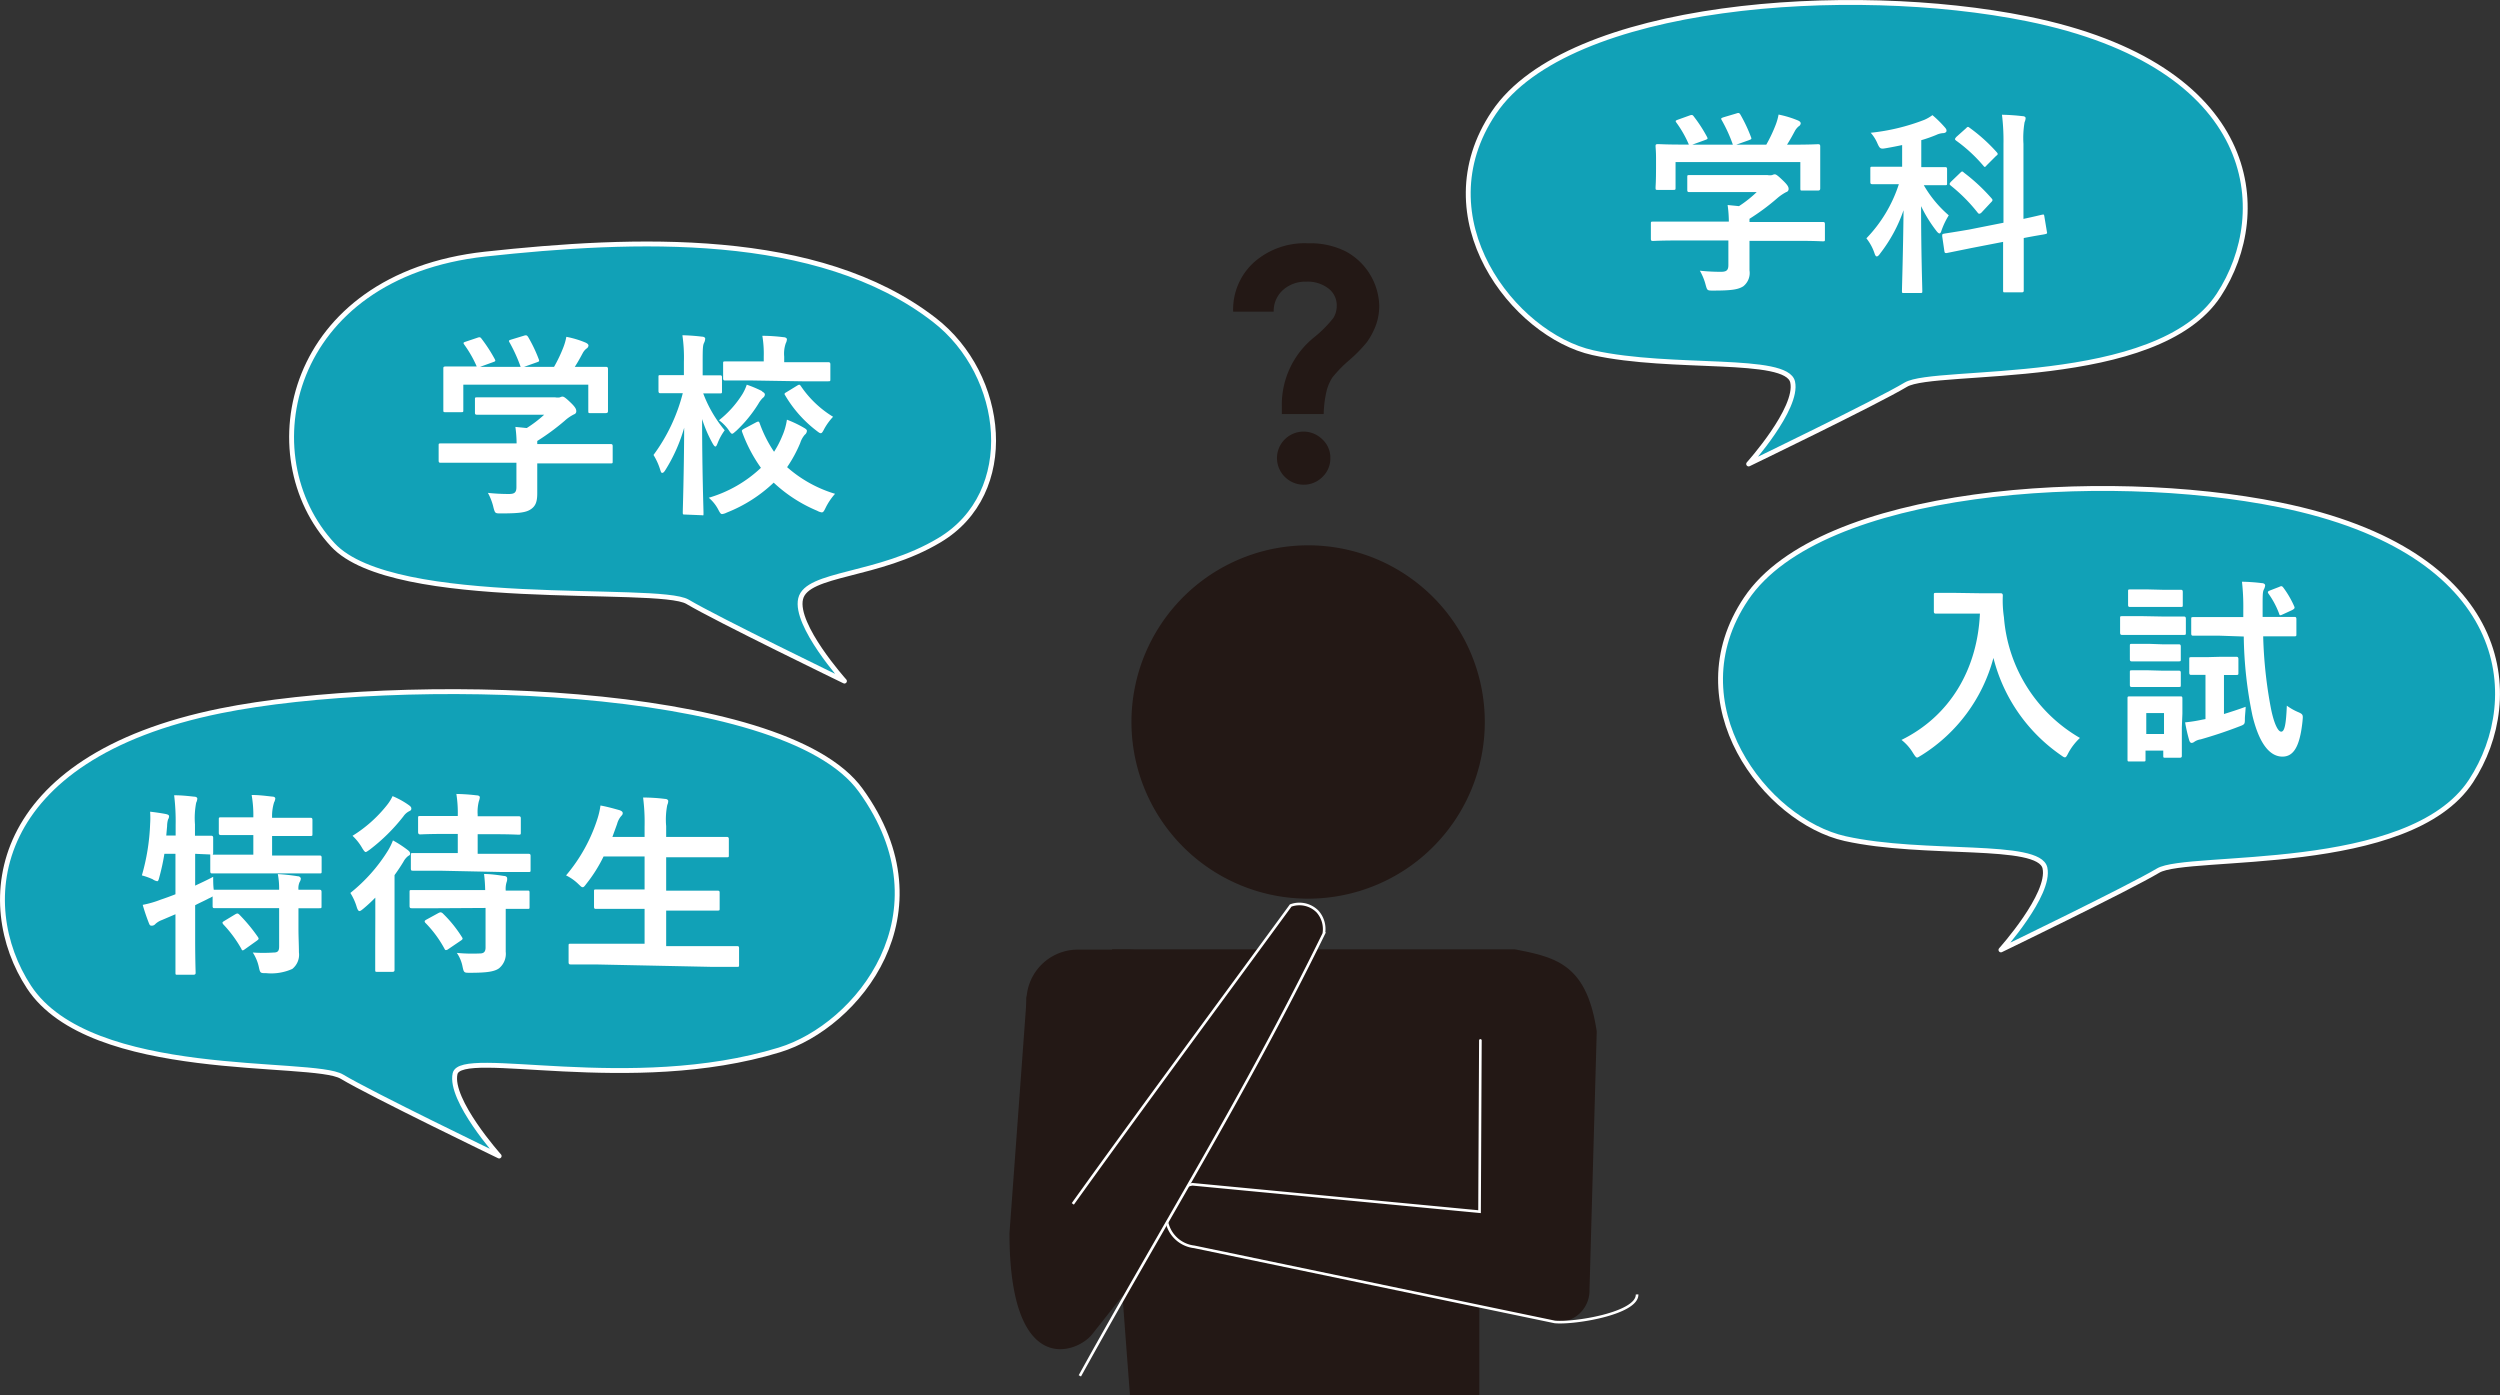 <svg xmlns="http://www.w3.org/2000/svg" xmlns:xlink="http://www.w3.org/1999/xlink" viewBox="0 0 266.45 148.71"><rect x="0" y="0" width="266.45" height="148.71" fill="#333333" stroke="none"/><defs><style>.cls-1,.cls-4{fill:none;}.cls-2{clip-path:url(#clip-path);}.cls-3{fill:#231815;}.cls-4,.cls-5{stroke:#fff;}.cls-4{stroke-width:0.28px;}.cls-5{fill:#11a1b7;stroke-linejoin:round;stroke-width:0.52px;}.cls-6{fill:#fff;}</style><clipPath id="clip-path"><rect class="cls-1" x="78.75" y="47.92" width="119.15" height="100.8"/></clipPath></defs><g id="レイヤー_2" data-name="レイヤー 2"><g id="レイヤー_1-2" data-name="レイヤー 1"><g class="cls-2"><path class="cls-3" d="M116.4,142.21l3.8-4.81a5.46,5.46,0,0,0,5.47-5.46V106.68a5.47,5.47,0,0,0-5.47-5.47h-5.33a5.47,5.47,0,0,0-5.47,5.47l-1.81,24.75C107.59,147,114.8,144.24,116.4,142.21Z"/><path class="cls-3" d="M158.55,102.08a2.19,2.19,0,0,0-.61.92h-.16v.62c0,.07,0,.13,0,.2l-.09,25.32-30.6-2.92a3.37,3.37,0,0,0,.2,6.67l38.41,8a3.37,3.37,0,0,0,3.71-3.45l.77-27.5c-1.06-7.2-4.36-7.91-8.73-8.76H118.53v.13a2.55,2.55,0,0,0-1.5.82s2.17,30.5,3.4,46.55h37.24l0-20.12a5.71,5.71,0,0,0-.06-1v-2.89c.06-.09.15-.15.2-.24"/><path class="cls-3" d="M139.42,95.78A18.83,18.83,0,1,0,120.59,77,18.83,18.83,0,0,0,139.42,95.78Z"/><path class="cls-4" d="M157.78,110.91c0,.06,0-.07,0,0l-.09,18.23-30.6-2.92a3.37,3.37,0,0,0,.2,6.67l38.41,8c2,.21,8.84-.89,8.78-2.93"/><path class="cls-3" d="M109.4,106.09l-.05,29.43a45.47,45.47,0,0,0,7.05,3,4.18,4.18,0,0,0,4.19-1.26c8.8-15.94,11.91-20.31,20.49-37.8a2.81,2.81,0,0,0-.67-2.36,2.71,2.71,0,0,0-2.86-.64c-8,10.94-16.49,22.41-23.22,31.8"/><path class="cls-4" d="M115.09,146.64c8.8-15.93,17.41-29.64,26-47.13a2.81,2.81,0,0,0-.67-2.36,2.71,2.71,0,0,0-2.86-.64c-8,10.94-16.49,22.41-23.22,31.8"/></g><path class="cls-5" d="M90,72.59S76.41,66,73.28,64.14s-31.3.93-37.8-6.06c-8.83-9.49-4.85-28.69,16.24-31,15.81-1.71,35.43-2.59,47.84,7,7.65,5.89,9,18.47.57,23.49C93.59,61.5,86,61,85.33,63.82S90,72.59,90,72.59Z"/><path class="cls-6" d="M49.58,49.32c-1.85,0-2.47,0-2.6,0s-.23,0-.23-.23v-1.6c0-.21,0-.23.23-.23s.75,0,2.6,0h5.48a13.44,13.44,0,0,0-.13-1.76l1.21.12A13,13,0,0,0,58,44.2H53.54c-1.92,0-2.58,0-2.69,0s-.23,0-.23-.21V42.58c0-.21,0-.23.23-.23s.77,0,2.69,0h5.64a1.39,1.39,0,0,0,.5,0,.65.65,0,0,1,.27-.08c.16,0,.37.16.89.66s.58.71.58.9a.33.33,0,0,1-.24.33,4.43,4.43,0,0,0-1,.69A24.88,24.88,0,0,1,57.26,47v.33h5.21c1.85,0,2.47,0,2.6,0s.23,0,.23.23v1.6c0,.21,0,.23-.23.23s-.75,0-2.6,0H57.26v1.35c0,.5,0,1.27,0,1.82,0,.89-.16,1.35-.66,1.7s-1.19.46-3.19.46c-.64,0-.64,0-.81-.6A6,6,0,0,0,52,52.53a21,21,0,0,0,2.23.12c.58,0,.81-.14.81-.73v-2.6ZM50.87,36c.27-.1.34-.06.46.11a16.33,16.33,0,0,1,1.4,2.16c.1.21.1.23-.19.33l-1.38.5h4.33a16.74,16.74,0,0,0-1.18-2.6c-.13-.21-.06-.23.18-.31l1.38-.42c.25-.08.31,0,.41.13a15.4,15.4,0,0,1,1.15,2.41c.06.19.06.21-.23.31l-1.35.48h3.2a15.18,15.18,0,0,0,1-2.1,5.94,5.94,0,0,0,.31-1.1,10,10,0,0,1,2.06.62c.19.09.3.19.3.31a.42.42,0,0,1-.21.32,1.52,1.52,0,0,0-.4.48c-.29.54-.54,1-.85,1.47h.54c1.94,0,2.62,0,2.75,0s.25,0,.25.23,0,.52,0,1.12v1c0,1.87,0,2.21,0,2.33s0,.25-.25.25H62.92c-.2,0-.22,0-.22-.25V41H49.38V43.7c0,.21,0,.23-.23.23H47.5c-.23,0-.25,0-.25-.23s0-.48,0-2.35v-.77c0-.77,0-1.14,0-1.29s0-.23.25-.23.81,0,2.75,0h.56a12.24,12.24,0,0,0-1.33-2.33c-.13-.19-.1-.23.14-.31Z"/><path class="cls-6" d="M73,54.84c-.21,0-.23,0-.23-.25s.13-4.25.15-9a17.48,17.48,0,0,1-2,4.5c-.13.21-.23.31-.34.31s-.14-.1-.22-.35a6.91,6.91,0,0,0-.71-1.56,18.92,18.92,0,0,0,3.12-6.58h-.36c-1.43,0-1.89,0-2,0s-.23,0-.23-.25V40.19c0-.19,0-.21.23-.21s.58,0,2,0h.48v-1.4a16.53,16.53,0,0,0-.16-2.85,20.7,20.7,0,0,1,2.08.15c.21,0,.35.1.35.21a1.07,1.07,0,0,1-.12.45c-.13.25-.15.59-.15,2V40c1.29,0,1.71,0,1.83,0s.23,0,.23.21v1.47c0,.23,0,.25-.23.25s-.54,0-1.77,0a13.54,13.54,0,0,0,2.29,3.93,5.86,5.86,0,0,0-.75,1.36c-.1.25-.16.37-.24.37s-.17-.1-.3-.33a13.84,13.84,0,0,1-1.12-2.6c0,5.41.15,9.63.15,10s0,.25-.25.25ZM80.61,45c.25-.12.29-.08.37.15a13.49,13.49,0,0,0,1.52,3,10,10,0,0,0,.85-1.63,6.78,6.78,0,0,0,.52-1.79,11.78,11.78,0,0,1,1.84.88c.21.12.29.21.29.31a.56.56,0,0,1-.23.42,2.5,2.5,0,0,0-.48.87,14.16,14.16,0,0,1-1.4,2.58A13.65,13.65,0,0,0,89,52.63a6.57,6.57,0,0,0-1,1.48c-.17.35-.25.5-.42.5a1.37,1.37,0,0,1-.48-.17,15.56,15.56,0,0,1-4.64-3,15.46,15.46,0,0,1-5,3.19,1.45,1.45,0,0,1-.5.16c-.15,0-.23-.14-.42-.5a4.17,4.17,0,0,0-1-1.24,13.65,13.65,0,0,0,5.56-3.19,15.89,15.89,0,0,1-2-3.81c-.08-.21,0-.23.23-.37Zm.6-3.29c.21.13.31.21.31.34a.45.45,0,0,1-.21.35,2.94,2.94,0,0,0-.49.65,14.18,14.18,0,0,1-2.33,2.85c-.24.2-.36.33-.46.33s-.21-.15-.4-.44a4.62,4.62,0,0,0-1-1A10.85,10.85,0,0,0,79.13,42a5,5,0,0,0,.46-1A12.48,12.48,0,0,1,81.21,41.68Zm-1.14-1.16c-2,0-2.65,0-2.77,0s-.23,0-.23-.23V38.75c0-.21,0-.23.23-.23s.81,0,2.77,0H81.4V38a11.57,11.57,0,0,0-.15-2.21c.77,0,1.58.06,2.27.15.21,0,.35.12.35.21a1,1,0,0,1-.12.43A3.35,3.35,0,0,0,83.58,38v.6H85.5c2,0,2.62,0,2.74,0s.26,0,.26.23v1.58c0,.21,0,.23-.26.23s-.79,0-2.74,0Zm4.87.56c.25-.15.29-.15.43.06a11.1,11.1,0,0,0,3.42,3.25,6.25,6.25,0,0,0-.94,1.29c-.17.33-.25.46-.37.46s-.23-.09-.44-.25a13.11,13.11,0,0,1-3.35-3.77c-.13-.19-.09-.23.16-.37Z"/><path class="cls-5" d="M186.37,49.45S200,42.87,203.12,41s26.77.47,33.35-9.55C242.28,22.58,240.79,7,216.05,2,197.23-1.81,167.11.26,159.22,12c-7.57,11.25,2.09,23.71,10.55,25.59s20.67.31,21.29,3.13S186.37,49.45,186.37,49.45Z"/><path class="cls-6" d="M178.78,25.63c-1.85,0-2.47.05-2.6.05s-.23,0-.23-.23v-1.6c0-.21,0-.23.23-.23s.75,0,2.6,0h5.48a13.47,13.47,0,0,0-.13-1.77l1.21.12a12.33,12.33,0,0,0,1.89-1.5h-4.49c-1.92,0-2.58,0-2.69,0s-.22,0-.22-.21V18.89c0-.21,0-.23.22-.23s.77,0,2.69,0h5.64a1.39,1.39,0,0,0,.5,0,.7.7,0,0,1,.27-.08c.16,0,.37.17.89.67s.59.7.59.89a.33.33,0,0,1-.25.33,5.1,5.1,0,0,0-1,.69,23.8,23.8,0,0,1-2.92,2.16v.34h5.21c1.85,0,2.47,0,2.6,0s.23,0,.23.23v1.6c0,.21,0,.23-.23.23s-.75-.05-2.6-.05h-5.21V27c0,.5,0,1.27,0,1.81a1.81,1.81,0,0,1-.67,1.71c-.54.33-1.19.45-3.19.45-.64,0-.64,0-.81-.6a6.12,6.12,0,0,0-.62-1.52,21,21,0,0,0,2.23.12c.58,0,.81-.14.81-.72V25.63Zm1.29-13.32c.27-.1.34-.06.46.11a15.37,15.37,0,0,1,1.4,2.16c.1.21.1.23-.19.34l-1.38.5h4.33a15.93,15.93,0,0,0-1.18-2.6c-.13-.21-.06-.23.18-.32l1.38-.41c.25-.09.31-.05.42.12a16.48,16.48,0,0,1,1.14,2.42c.06.18.06.2-.23.31l-1.35.48h3.2a15.9,15.9,0,0,0,1-2.11,5.94,5.94,0,0,0,.31-1.1,11,11,0,0,1,2.07.63c.18.08.29.18.29.31a.4.4,0,0,1-.21.31,1.67,1.67,0,0,0-.4.48c-.29.54-.54,1-.85,1.48H191c1.94,0,2.62-.05,2.75-.05s.25,0,.25.23,0,.52,0,1.13v1c0,1.87,0,2.2,0,2.32s0,.26-.25.26h-1.65c-.2,0-.22,0-.22-.26V17.27H178.58V20c0,.21,0,.24-.23.24H176.7c-.23,0-.25,0-.25-.24s.05-.47.05-2.35v-.77c0-.77-.05-1.14-.05-1.29s0-.23.25-.23.81.05,2.75.05H180a11.82,11.82,0,0,0-1.33-2.34c-.13-.18-.1-.22.15-.31Z"/><path class="cls-6" d="M202.73,15.46c-.56.12-1.12.23-1.7.33s-.67.1-.94-.52a4.11,4.11,0,0,0-.71-1.12,22.17,22.17,0,0,0,5.72-1.38,4.22,4.22,0,0,0,.86-.5,12.34,12.34,0,0,1,1.31,1.29c.13.15.19.23.19.38s-.17.25-.38.25a1.94,1.94,0,0,0-.71.19c-.49.2-1,.39-1.6.56v2.87H205c1.62,0,2.16,0,2.29,0s.23,0,.23.23v1.48c0,.2,0,.22-.23.22s-.67,0-2.25,0a12.35,12.35,0,0,0,2.66,3.21,8.24,8.24,0,0,0-.77,1.6c-.06.23-.14.33-.22.33s-.21-.1-.36-.31a14.5,14.5,0,0,1-1.6-2.6c0,5.1.13,8.59.13,9.05,0,.19,0,.21-.24.21h-1.7c-.21,0-.23,0-.23-.21,0-.43.12-4,.17-8.61A16,16,0,0,1,200.4,27c-.14.21-.27.33-.37.33s-.17-.1-.25-.35a5.24,5.24,0,0,0-.86-1.58,14.89,14.89,0,0,0,3.46-5.77h-.52c-1.63,0-2.17,0-2.29,0s-.23,0-.23-.22V18c0-.21,0-.23.23-.23s.66,0,2.29,0h.87Zm10.8,8.28V15.37a22.85,22.85,0,0,0-.16-3.14,21.33,21.33,0,0,1,2.18.15c.23,0,.34.1.34.21a1.14,1.14,0,0,1-.11.43,10,10,0,0,0-.12,2.31v8c1.27-.27,1.79-.41,2-.45s.19,0,.23.2l.27,1.63c.05.18,0,.2-.21.25s-.77.12-2.26.41v1.94c0,2.33,0,3.49,0,3.62s0,.23-.23.23H213.7c-.19,0-.21,0-.21-.23s0-1.27,0-3.6V25.78l-3.35.65-2.66.54c-.19,0-.21,0-.25-.21L207,25.18c0-.21,0-.23.18-.27s.86-.13,2.67-.44Zm-4.6-5.33c.19-.19.23-.16.4,0a19.58,19.58,0,0,1,2.93,2.73c.15.16.13.25-.06.43l-1,1.07a.42.42,0,0,1-.23.14c-.06,0-.1,0-.18-.1a17.57,17.57,0,0,0-2.88-2.9c-.16-.14-.16-.18,0-.39Zm.61-4.74c.16-.17.21-.19.37-.06a18,18,0,0,1,2.89,2.6c.07.08.11.12.11.18s0,.13-.15.21l-1,1c-.2.23-.22.25-.37.07A16.16,16.16,0,0,0,208.5,15c-.19-.15-.17-.19,0-.4Z"/><path class="cls-5" d="M53.2,123.21s-13.63-6.58-16.76-8.46-26.77.47-33.35-9.55c-5.81-8.86-4.32-24.43,20.42-29.44,18.82-3.81,60-3,68.23,8.47,9.49,13.13-.38,25.14-8.67,27.67-15.86,4.86-33.95-.28-34.57,2.54S53.2,123.21,53.2,123.21Z"/><path class="cls-6" d="M31.81,98.92c0,1,.05,1.85.05,2.58a1.94,1.94,0,0,1-.71,1.77,5.48,5.48,0,0,1-2.77.45c-.63,0-.65,0-.79-.64a4.56,4.56,0,0,0-.65-1.56,16.66,16.66,0,0,0,2.23,0c.46,0,.58-.19.58-.65V96.79h-4.1c-2,0-2.64,0-2.77,0s-.22,0-.22-.22V95.54a2.37,2.37,0,0,1-.4.21c-.46.25-1,.48-1.46.73V100c0,2.37.05,3.55.05,3.66s0,.23-.25.23H18.93c-.21,0-.23,0-.23-.23s0-1.29,0-3.64V97.44l-1.45.62a2,2,0,0,0-.69.42.5.5,0,0,1-.36.18c-.14,0-.22,0-.31-.22a20.86,20.86,0,0,1-.68-2,10.93,10.93,0,0,0,1.93-.56q.78-.26,1.56-.57V91H17.52A23,23,0,0,1,17,93.42c-.09.35-.13.5-.25.5a1.23,1.23,0,0,1-.48-.21,7.47,7.47,0,0,0-1.15-.41A22.64,22.64,0,0,0,16,87.84a10,10,0,0,0,0-1.33c.54.06,1.16.15,1.68.25.25.06.34.12.34.25a.68.68,0,0,1-.11.33,2.57,2.57,0,0,0-.1.71l-.09,1h1V87.9a23,23,0,0,0-.16-3.14c.79,0,1.41.07,2.14.15.21,0,.33.1.33.21a1.16,1.16,0,0,1-.12.43,8.61,8.61,0,0,0-.13,2.31v1.21c1.15,0,1.59,0,1.69,0s.25,0,.25.21v1.6q0,.18-.06.21c.16,0,.87,0,2.76,0H27V89h-.85c-1.85,0-2.46,0-2.58,0s-.25,0-.25-.23V87.34c0-.2,0-.23.25-.23s.73,0,2.58,0H27a12.52,12.52,0,0,0-.18-2.38c.81,0,1.45.09,2.18.17.21,0,.34.08.34.21a1.09,1.09,0,0,1-.13.41A5,5,0,0,0,29,87.16h1.45c1.88,0,2.5,0,2.62,0s.23,0,.23.23v1.48c0,.21,0,.23-.23.23s-.74,0-2.62,0H29v2.08h2.28c2,0,2.67,0,2.77,0s.23,0,.23.21v1.47c0,.21,0,.23-.23.23s-.79,0-2.77,0H25.44c-2,0-2.68,0-2.8,0s-.23,0-.23-.23V91.26c0-.11,0-.15,0-.19L20.8,91v3.39c.61-.29,1.25-.58,1.92-.94,0,.4,0,.92.06,1.38h.1c.13,0,.8,0,2.77,0h4.1a8.26,8.26,0,0,0-.14-1.67,20.85,20.85,0,0,1,2.12.23c.21,0,.33.15.33.25a.7.7,0,0,1-.12.36,1.61,1.61,0,0,0-.13.83c1.54,0,2.13,0,2.23,0s.23,0,.23.23v1.52c0,.2,0,.22-.23.22l-2.23,0Zm-6.76-1.46c.23-.13.29-.13.44,0a17.88,17.88,0,0,1,2,2.41c.12.19.1.23-.13.4l-1.25.89c-.12.09-.19.13-.25.13s-.1-.06-.14-.17a13.17,13.17,0,0,0-1.92-2.6c-.14-.19-.12-.23.11-.37Z"/><path class="cls-6" d="M40,97.87c0-.62,0-1.45,0-2.2a16.84,16.84,0,0,1-1.25,1.16c-.21.17-.33.27-.44.27s-.2-.14-.29-.43a6,6,0,0,0-.68-1.5,17.7,17.7,0,0,0,4-4.5,6.62,6.62,0,0,0,.54-1.1,12.28,12.28,0,0,1,1.54,1c.19.14.29.25.29.41s-.08.17-.23.27a1.9,1.9,0,0,0-.49.61c-.28.46-.59.93-.94,1.41v7.5c0,1.68,0,2.47,0,2.58s0,.23-.23.23H40.21c-.2,0-.22,0-.22-.23s0-.9,0-2.58ZM43.56,85.8c.17.13.28.21.28.38s-.09.21-.21.27A1.66,1.66,0,0,0,43,87a19.58,19.58,0,0,1-3.6,3.56c-.23.16-.35.25-.43.25s-.21-.15-.4-.48a5.49,5.49,0,0,0-1-1.25,14.21,14.21,0,0,0,3.64-3.23,4.61,4.61,0,0,0,.63-1A9,9,0,0,1,43.56,85.8Zm3.15,11c-2,0-2.73,0-2.83,0s-.23,0-.23-.23V95.09c0-.21,0-.23.23-.23s.81,0,2.83,0h5a16.44,16.44,0,0,0-.12-1.71c.75,0,1.6.13,2.12.21.21,0,.34.12.34.23A.9.9,0,0,1,54,94a2.4,2.4,0,0,0-.1.92c1.56,0,2.18,0,2.33,0s.21,0,.21.23v1.49c0,.21,0,.23-.21.23l-2.33,0v2c0,1,0,1.85,0,2.56a2,2,0,0,1-.71,1.77c-.48.35-1.27.48-3.1.48-.63,0-.65,0-.79-.65a3.88,3.88,0,0,0-.61-1.47,17.52,17.52,0,0,0,2.46.06c.4,0,.6-.17.6-.63V96.77Zm.14-4c-2,0-2.72,0-2.85,0s-.21,0-.21-.25V91.13c0-.19,0-.21.21-.21s.84,0,2.85,0h1.94V88.88H47.52c-1.94,0-2.58.05-2.7.05s-.26,0-.26-.26V87.2c0-.21,0-.23.26-.23s.76,0,2.7,0h1.27a13.14,13.14,0,0,0-.15-2.35,20.17,20.17,0,0,1,2.17.15c.21,0,.33.1.33.2a1.6,1.6,0,0,1-.1.42,4.52,4.52,0,0,0-.13,1.43V87h1.67c1.91,0,2.58,0,2.7,0s.23,0,.23.23v1.47c0,.23,0,.26-.23.26s-.79-.05-2.7-.05H50.91V91h2.58c2,0,2.73,0,2.83,0s.23,0,.23.21v1.48c0,.23,0,.25-.23.25s-.81,0-2.83,0Zm-.12,4.51c.21-.1.25-.1.42,0a13.45,13.45,0,0,1,2.08,2.56c.12.18.1.24-.13.39l-1.31.89a.46.46,0,0,1-.25.11c-.06,0-.1,0-.17-.15a12.21,12.21,0,0,0-2-2.72.29.29,0,0,1-.11-.19c0-.06.06-.12.19-.19Z"/><path class="cls-6" d="M63.48,102.79c-1.9,0-2.52,0-2.64,0s-.24,0-.24-.23v-1.75c0-.21,0-.23.24-.23s.74,0,2.64,0H68.7V96.87H66.41c-2,0-2.74,0-2.87,0s-.23,0-.23-.23V95c0-.18,0-.2.23-.2s.83,0,2.87,0H68.7V91.28H64.33a15.6,15.6,0,0,1-1.83,2.91c-.19.25-.27.37-.4.37s-.22-.12-.45-.33a5.08,5.08,0,0,0-1.32-.93,17.57,17.57,0,0,0,3.36-6.08A8.42,8.42,0,0,0,64,85.85c.68.12,1.43.33,2,.49.22.07.37.17.37.32s-.06.2-.21.37a2.15,2.15,0,0,0-.39.79l-.5,1.38H68.7V88.11A20.48,20.48,0,0,0,68.54,85c.81,0,1.66.06,2.35.15.21,0,.33.12.33.22a1,1,0,0,1-.1.42A7.9,7.9,0,0,0,71,88.05V89.2h3.58c2,0,2.73,0,2.85,0s.25,0,.25.23v1.71c0,.21,0,.23-.25.23s-.81,0-2.85,0H71v3.56h2.6c2,0,2.75,0,2.87,0s.23,0,.23.2v1.69c0,.21,0,.23-.23.23s-.83,0-2.87,0H71v3.79H75.9c1.88,0,2.52,0,2.65,0s.22,0,.22.23v1.75c0,.21,0,.23-.22.23s-.77,0-2.65,0Z"/><path class="cls-5" d="M213.26,101.24s13.62-6.58,16.75-8.45,26.77.47,33.35-9.55c5.81-8.87,4.32-24.43-20.42-29.44-18.82-3.81-48.94-1.75-56.83,10-7.57,11.24,2.09,23.7,10.55,25.58s20.67.31,21.29,3.13S213.26,101.24,213.26,101.24Z"/><path class="cls-6" d="M211.11,63.23c1.5,0,1.95,0,2.08,0s.27,0,.27.25a12.09,12.09,0,0,0,.12,2.31,16.31,16.31,0,0,0,8.1,12.86,6.26,6.26,0,0,0-1.23,1.59c-.17.33-.25.48-.37.48s-.25-.11-.48-.27a17.9,17.9,0,0,1-7.14-10.33,17.53,17.53,0,0,1-7.66,10.37c-.25.14-.37.25-.48.25s-.23-.17-.44-.5a5,5,0,0,0-1.22-1.38c5.16-2.54,8.09-7.51,8.36-13.46h-2.58c-1.5,0-1.95,0-2.08,0s-.25,0-.25-.23V63.42c0-.21,0-.23.25-.23s.58,0,2.08,0Z"/><path class="cls-6" d="M230.54,65.71c1.58,0,2.1,0,2.2,0s.23,0,.23.23v1.48c0,.22,0,.25-.23.25s-.62,0-2.2,0h-2.12c-1.61,0-2.11,0-2.23,0s-.23,0-.23-.25V65.9c0-.21,0-.23.23-.23s.62,0,2.23,0Zm2,11.82c0,2.42,0,2.88,0,3s0,.23-.23.23h-1.52c-.21,0-.23,0-.23-.23V80h-1.89v.93c0,.21,0,.23-.23.23H227c-.23,0-.25,0-.25-.23s0-.6,0-3.12V76.45c0-1.31,0-1.81,0-2s0-.23.25-.23.56,0,1.89,0h1.57c1.33,0,1.76,0,1.91,0s.23,0,.23.23,0,.63,0,1.61Zm-2-14.67c1.33,0,1.75,0,1.87,0s.23,0,.23.23v1.37c0,.21,0,.23-.23.23s-.54,0-1.87,0h-1.6c-1.36,0-1.77,0-1.9,0s-.23,0-.23-.23V63.05c0-.21,0-.23.23-.23s.54,0,1.9,0Zm-.11,5.81c1.25,0,1.63,0,1.75,0s.25,0,.25.23v1.36c0,.21,0,.23-.25.23s-.5,0-1.75,0H229c-1.27,0-1.65,0-1.77,0s-.23,0-.23-.23V68.85c0-.2,0-.23.23-.23s.5,0,1.77,0Zm0,2.81c1.25,0,1.63,0,1.75,0s.25,0,.25.22V73c0,.2,0,.22-.25.22s-.5,0-1.75,0H229c-1.27,0-1.65,0-1.77,0s-.23,0-.23-.22V71.66c0-.2,0-.22.23-.22s.5,0,1.77,0ZM228.75,76v2.23h1.89V76Zm7.95-6c1.16,0,1.5,0,1.62,0s.25,0,.25.25v1.44c0,.22,0,.25-.25.25s-.41,0-1.29,0V76.1c.75-.23,1.52-.48,2.31-.77,0,.31-.06.77-.08,1.2,0,.67,0,.67-.61.9-1.45.56-2.8,1-4.1,1.37a1.65,1.65,0,0,0-.66.25.56.56,0,0,1-.29.13c-.13,0-.21-.09-.27-.27a17.17,17.17,0,0,1-.44-1.92,15.6,15.6,0,0,0,1.83-.29l.34-.06V71.93c-1.07,0-1.38,0-1.5,0s-.23,0-.23-.25V70.29c0-.23,0-.25.23-.25s.45,0,1.62,0Zm-.19-2.25c-2,0-2.62,0-2.75,0s-.22,0-.22-.25V66c0-.2,0-.23.22-.23s.79,0,2.75,0h2.58v-.77a24.13,24.13,0,0,0-.14-3,19.58,19.58,0,0,1,2.12.15c.21,0,.35.12.35.23a1.12,1.12,0,0,1-.12.41c-.13.25-.15.46-.15,1.6v1.36h.65c1.93,0,2.6,0,2.72,0s.23,0,.23.23v1.59c0,.22,0,.25-.23.25s-.79,0-2.72,0h-.59a47.1,47.1,0,0,0,.84,7.75c.31,1.52.73,2.41,1.08,2.41s.52-.73.6-2.77a6,6,0,0,0,1.17.67c.6.25.56.33.5,1-.29,2.79-1,3.76-2.14,3.76s-2.38-1-3.19-4.35a43.76,43.76,0,0,1-.93-8.45Zm6.41-5.2c.25-.12.29-.1.44.08a10.11,10.11,0,0,1,1.16,2c.09.19,0,.27-.24.4l-1,.46c-.3.14-.32.1-.38-.11a9.13,9.13,0,0,0-1.12-2.1c-.13-.19-.08-.25.16-.35Z"/><path class="cls-3" d="M135.75,33.22h-4.32A6.79,6.79,0,0,1,133.6,28a8.16,8.16,0,0,1,5.82-2.07,8.44,8.44,0,0,1,4,.86A6.78,6.78,0,0,1,147,32.62a6.21,6.21,0,0,1-.31,1.91,7.87,7.87,0,0,1-1,1.93,15.36,15.36,0,0,1-1.9,1.94A13.46,13.46,0,0,0,142,40.24a4.84,4.84,0,0,0-.61,1.42,11.63,11.63,0,0,0-.31,2.47h-4.46l0-.74A9.2,9.2,0,0,1,140,36a13,13,0,0,0,2.11-2.11,2.47,2.47,0,0,0,.36-1.35,2.25,2.25,0,0,0-.88-1.79,3.62,3.62,0,0,0-2.36-.73,3.57,3.57,0,0,0-2.49.89A3,3,0,0,0,135.75,33.22ZM138.89,46a2.85,2.85,0,0,1,2.05.83,2.66,2.66,0,0,1,.85,2,2.72,2.72,0,0,1-.84,2,2.8,2.8,0,0,1-2,.83,2.85,2.85,0,0,1-2.85-2.83A2.83,2.83,0,0,1,138.89,46Z"/></g></g></svg>